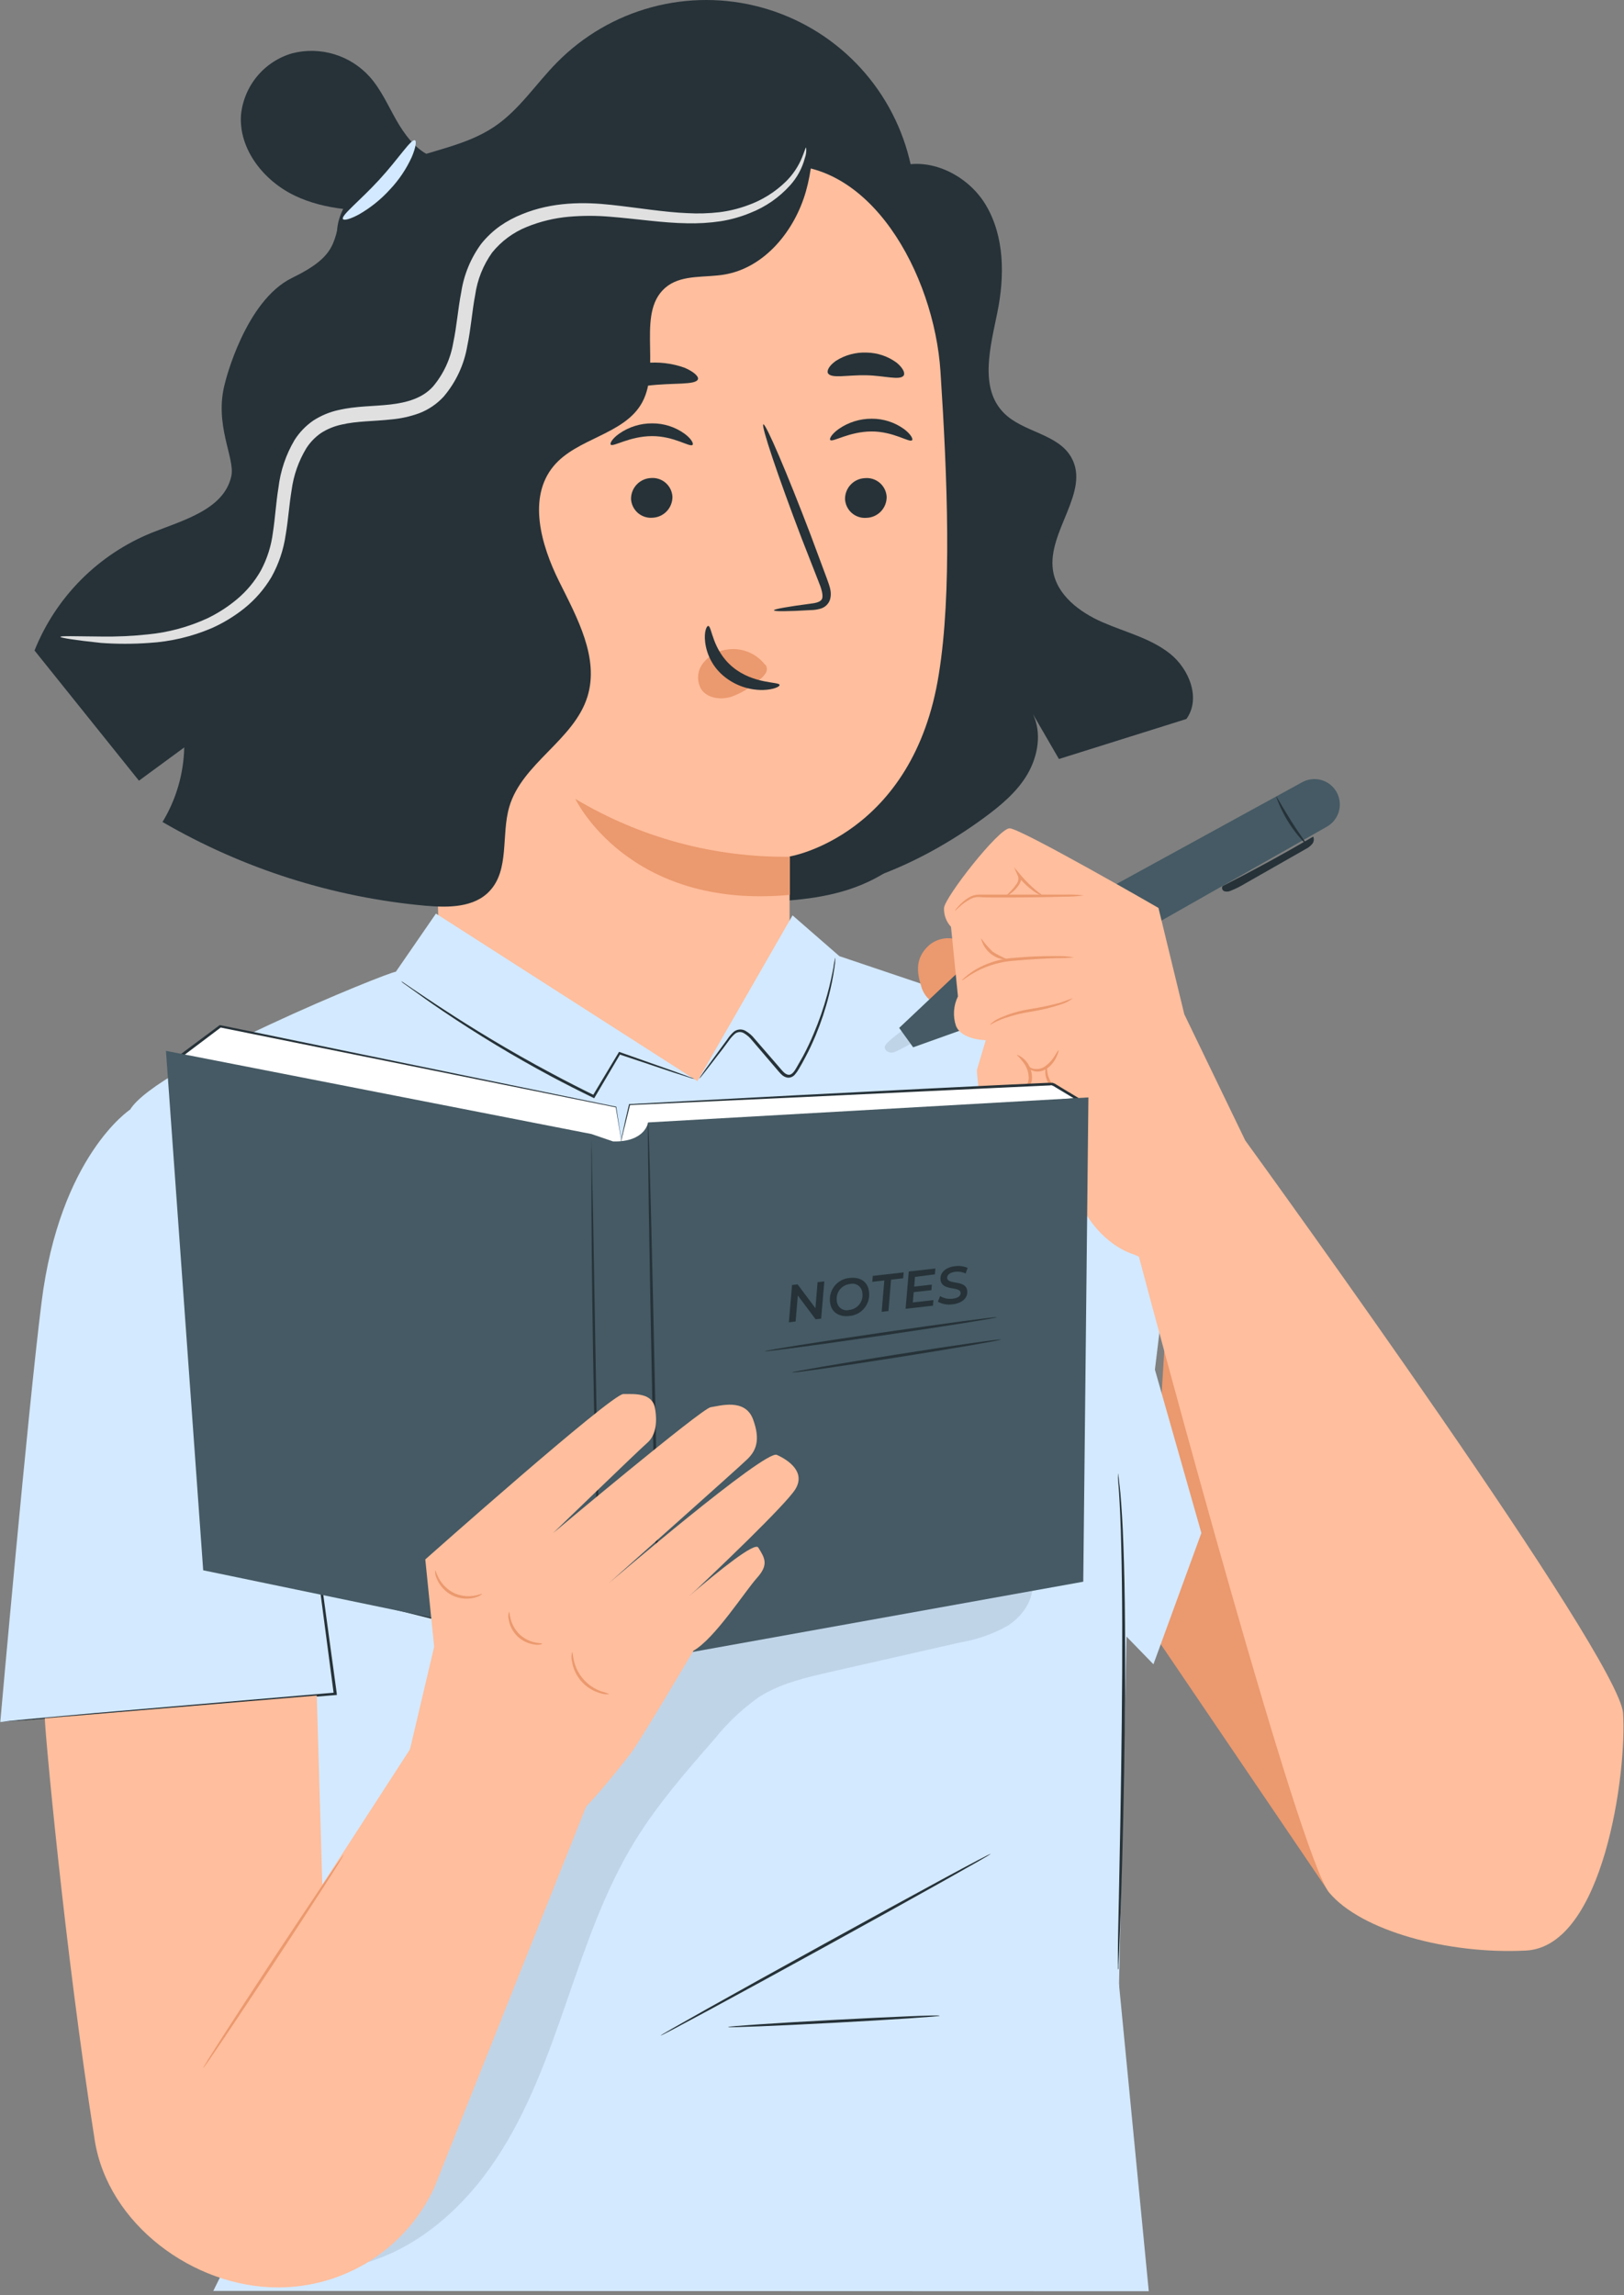 <?xml version="1.0" encoding="UTF-8"?> <svg xmlns="http://www.w3.org/2000/svg" width="293" height="414" viewBox="0 0 293 414" fill="none"><rect x="0" y="0" width="293" height="414" fill="#808080" stroke="none"/> <path d="M85.73 26.284C84.14 28.874 80.37 29.384 77.62 28.114C74.87 26.844 72.97 24.244 71.47 21.604C69.97 18.964 68.73 16.134 66.72 13.874C64.999 11.951 62.784 10.538 60.315 9.787C57.847 9.036 55.22 8.976 52.72 9.614C50.245 10.331 48.041 11.774 46.394 13.756C44.747 15.738 43.732 18.169 43.48 20.734C43.05 26.914 47.59 32.614 53.17 35.284C58.75 37.954 65.17 38.174 71.36 37.924" fill="#263238"></path> <path d="M160.77 30.583C166.77 27.713 174.42 31.223 177.84 36.943C181.26 42.663 181.27 49.833 179.94 56.363C178.69 62.553 176.65 69.913 181.06 74.433C184.51 77.983 190.83 78.183 193.27 82.483C196.79 88.653 188.9 95.883 189.98 102.903C190.67 107.343 194.78 110.423 198.89 112.223C203 114.023 207.53 115.093 211.05 117.873C214.57 120.653 216.7 126.013 214.05 129.683L191.05 136.903L186.37 128.823C187.99 132.233 187.26 136.403 185.37 139.643C183.48 142.883 180.46 145.363 177.42 147.593C165.52 156.283 151.09 162.323 136.42 161.513" fill="#263238"></path> <path d="M60.79 42.554C60.61 36.404 66.32 31.674 72 29.404C77.68 27.134 84.06 26.304 89.15 22.874C93.66 19.874 96.69 15.104 100.51 11.244C105.22 6.47 111.116 3.037 117.591 1.296C124.067 -0.445 130.89 -0.432 137.358 1.336C143.827 3.103 149.709 6.56 154.4 11.352C159.09 16.144 162.421 22.099 164.05 28.604C166.25 37.344 164.75 47.674 157.86 53.484C149.86 60.224 138.01 58.724 127.77 56.634C117.53 54.544 105.93 52.464 97.38 58.484C92.22 62.114 89.27 68.014 86.11 73.484C82.95 78.954 79 84.484 73.04 86.574C67.08 88.664 58.98 85.084 58.75 78.774" fill="#263238"></path> <path d="M61.2 45.924C61.87 51.064 58.2 55.674 54.45 59.304C50.7 62.934 46.56 66.784 45.9 71.924C45.14 77.924 49.53 83.864 48.25 89.784C47.45 93.544 44.52 96.444 42.75 99.854C40.387 104.778 39.997 110.421 41.66 115.624C43.18 120.804 45.66 132.364 49.22 136.394C59.17 147.524 75.03 157.124 89.58 160.474C104.13 163.824 119.25 163.834 134.16 162.924C146.36 162.164 160.39 162.734 170.56 145.924C175.83 137.224 178.44 125.664 181.24 115.924C183.65 107.514 185.73 98.504 183.24 90.114C181.78 85.224 178.84 80.884 177.4 75.994C175.6 69.874 176.26 63.344 175.53 56.994C174.743 50.109 172.325 43.512 168.476 37.751C164.627 31.989 159.458 27.229 153.399 23.867C147.341 20.505 140.567 18.637 133.642 18.419C126.716 18.201 119.838 19.639 113.58 22.614" fill="#263238"></path> <path d="M169.68 67.014C168.54 49.494 156.89 28.014 139.44 29.924L84.98 43.814C82.424 44.089 80.065 45.313 78.368 47.244C76.672 49.176 75.763 51.674 75.82 54.244L79.32 173.904C79.566 182.231 83.094 190.125 89.135 195.862C95.176 201.6 103.24 204.717 111.57 204.534C119.815 204.353 127.662 200.955 133.435 195.065C139.207 189.175 142.446 181.261 142.46 173.014C142.46 164.484 142.46 154.444 142.46 154.484C142.46 154.524 164.83 150.724 169.4 121.484C171.73 106.994 170.95 86.464 169.68 67.014Z" fill="#FFBE9D"></path> <path d="M159.97 89.593C159.986 90.581 159.612 91.535 158.928 92.249C158.245 92.962 157.307 93.377 156.32 93.403C155.844 93.442 155.365 93.384 154.912 93.234C154.458 93.085 154.04 92.846 153.68 92.532C153.32 92.218 153.027 91.835 152.817 91.406C152.608 90.977 152.486 90.51 152.46 90.033C152.446 89.058 152.814 88.116 153.484 87.408C154.155 86.701 155.075 86.282 156.05 86.243C156.529 86.198 157.012 86.25 157.47 86.395C157.929 86.54 158.354 86.776 158.719 87.088C159.085 87.401 159.384 87.784 159.599 88.214C159.814 88.644 159.94 89.113 159.97 89.593V89.593Z" fill="#263238"></path> <path d="M164.55 79.404C164.08 79.894 161.24 77.804 157.21 77.824C153.18 77.844 150.21 79.824 149.8 79.364C149.58 79.154 150.06 78.264 151.34 77.364C153.082 76.158 155.152 75.516 157.27 75.524C159.366 75.512 161.411 76.167 163.11 77.394C164.32 78.304 164.78 79.184 164.55 79.404Z" fill="#263238"></path> <path d="M121.32 89.594C121.331 90.57 120.961 91.511 120.289 92.219C119.617 92.927 118.695 93.345 117.72 93.384C117.243 93.422 116.764 93.364 116.31 93.215C115.856 93.065 115.437 92.826 115.076 92.512C114.716 92.198 114.422 91.816 114.211 91.387C114 90.958 113.878 90.491 113.85 90.014C113.839 89.038 114.208 88.096 114.881 87.388C115.553 86.68 116.475 86.263 117.45 86.224C117.927 86.184 118.406 86.241 118.861 86.39C119.316 86.539 119.736 86.777 120.096 87.092C120.457 87.406 120.751 87.789 120.961 88.219C121.172 88.648 121.293 89.116 121.32 89.594V89.594Z" fill="#263238"></path> <path d="M124.95 80.243C124.48 80.734 121.64 78.643 117.61 78.663C113.58 78.683 110.61 80.663 110.2 80.204C109.98 79.993 110.45 79.103 111.74 78.204C113.48 76.994 115.551 76.351 117.67 76.364C119.766 76.352 121.811 77.007 123.51 78.234C124.75 79.144 125.17 80.023 124.95 80.243Z" fill="#263238"></path> <path d="M139.63 110.083C139.63 109.863 142.12 109.423 146.18 108.893C147.18 108.783 148.18 108.573 148.35 107.893C148.52 107.213 148.16 106.043 147.66 104.843C146.68 102.363 145.66 99.757 144.6 97.023C140.35 85.873 137.27 76.713 137.72 76.543C138.17 76.373 141.98 85.273 146.23 96.423C147.25 99.163 148.227 101.787 149.16 104.293C149.55 105.463 150.22 106.783 149.7 108.293C149.553 108.657 149.324 108.981 149.031 109.242C148.738 109.502 148.388 109.691 148.01 109.793C147.444 109.954 146.859 110.039 146.27 110.043C142.18 110.293 139.65 110.313 139.63 110.083Z" fill="#263238"></path> <path d="M103.8 144.094C103.8 144.094 113.32 164.144 142.51 161.404V154.534C128.889 154.704 115.488 151.089 103.8 144.094V144.094Z" fill="#EB996E"></path> <path d="M137.95 119.804C137.182 118.841 136.181 118.089 135.042 117.621C133.903 117.152 132.663 116.981 131.44 117.124C130.552 117.205 129.689 117.465 128.904 117.888C128.119 118.311 127.427 118.887 126.87 119.584C126.331 120.255 126.013 121.076 125.957 121.935C125.902 122.794 126.112 123.649 126.56 124.384C127.65 125.914 129.92 126.264 131.84 125.714C133.745 125.036 135.495 123.985 136.99 122.624C137.441 122.302 137.827 121.898 138.13 121.434C138.279 121.212 138.359 120.951 138.359 120.684C138.359 120.416 138.279 120.155 138.13 119.934" fill="#EB996E"></path> <path d="M127.78 112.903C128.44 112.903 128.46 117.233 132.21 120.333C135.96 123.433 140.61 122.933 140.65 123.543C140.71 123.823 139.65 124.393 137.65 124.453C135.103 124.488 132.624 123.624 130.65 122.013C128.74 120.466 127.509 118.235 127.22 115.793C127 113.963 127.49 112.873 127.78 112.903Z" fill="#263238"></path> <path d="M125.92 68.403C125.52 69.503 121.5 68.993 116.78 69.573C112.06 70.153 108.23 71.453 107.6 70.463C107.32 69.993 107.98 68.963 109.52 67.903C111.579 66.591 113.911 65.767 116.338 65.495C118.764 65.223 121.221 65.51 123.52 66.333C125.21 67.063 126.09 67.923 125.92 68.403Z" fill="#263238"></path> <path d="M163.04 67.744C162.33 68.664 159.56 67.744 156.22 67.684C152.88 67.624 150.06 68.314 149.4 67.354C149.12 66.894 149.56 65.974 150.79 65.104C152.441 64.041 154.379 63.514 156.34 63.594C158.3 63.621 160.202 64.261 161.78 65.424C162.96 66.404 163.32 67.304 163.04 67.744Z" fill="#263238"></path> <path d="M64.6 139.864C68.633 140.675 72.802 140.515 76.761 139.397C80.72 138.279 84.356 136.235 87.37 133.434C90.383 130.633 92.686 127.155 94.089 123.288C95.493 119.421 95.956 115.275 95.44 111.193C94.53 104.023 90.66 96.724 93.15 89.944C96.44 80.944 109.01 78.213 112.35 69.254C114.29 64.053 112.55 57.964 114.75 52.864C116.82 48.074 121.86 45.303 126.75 43.533C131.64 41.764 136.93 40.533 141.05 37.324C145.17 34.114 147.75 28.073 145.05 23.584C123.243 26.197 101.825 31.4 81.25 39.084C76.49 40.853 71.49 42.993 68.67 47.233C65.67 51.714 65.83 57.504 66.08 62.873C67.313 89.094 68.537 115.307 69.75 141.513" fill="#263238"></path> <path d="M145.92 12.523C146.67 19.883 147.41 27.453 145.4 34.523C143.39 41.593 137.98 48.303 130.68 49.523C127.23 50.103 123.35 49.523 120.51 51.523C114.51 55.873 119.41 66.053 115.86 72.583C112.67 78.433 104.1 78.963 99.86 84.093C95.18 89.753 97.6 98.273 100.86 104.843C104.12 111.413 108.16 118.663 105.98 125.673C103.54 133.503 94.18 137.673 91.88 145.543C90.4 150.623 91.96 156.873 88.33 160.723C85.53 163.723 80.88 163.723 76.82 163.373C60.074 161.864 43.861 156.707 29.32 148.263C31.784 144.202 33.136 139.563 33.24 134.813L25.07 140.813L6.23 117.333C8.143 112.547 11.005 108.197 14.643 104.545C18.281 100.893 22.621 98.015 27.4 96.083C33.1 93.813 40.4 91.893 41.73 85.903C42.47 82.593 38.49 76.563 40.64 68.903C40.64 68.903 44.22 54.253 52.7 50.123C61.18 45.993 60 43.513 61.85 37.873" fill="#263238"></path> <path d="M10.9 114.874C10.9 114.674 13.53 114.764 18.23 114.814C21.065 114.858 23.901 114.728 26.72 114.424C30.409 114.062 34.011 113.089 37.38 111.544C39.295 110.627 41.089 109.474 42.72 108.114C44.464 106.662 45.931 104.907 47.05 102.934C48.202 100.79 48.944 98.45 49.24 96.034C49.64 93.494 49.78 90.784 50.24 87.944C50.598 84.928 51.579 82.02 53.12 79.404C53.997 78.011 55.147 76.81 56.5 75.874C57.893 74.968 59.437 74.321 61.06 73.964C64.24 73.224 67.4 73.304 70.39 72.964C73.38 72.624 76.24 71.834 78.14 69.694C80.04 67.431 81.297 64.699 81.78 61.784C82.41 58.854 82.61 55.784 83.22 52.674C83.704 49.522 84.943 46.534 86.83 43.964C87.808 42.747 88.949 41.67 90.22 40.764C91.467 39.899 92.809 39.181 94.22 38.624C99.66 36.404 105.32 36.404 110.32 36.954C115.32 37.504 119.84 38.274 123.97 38.444C125.921 38.556 127.878 38.499 129.82 38.274C131.527 38.06 133.204 37.654 134.82 37.064C137.445 36.147 139.835 34.661 141.82 32.714C143.072 31.472 144.059 29.989 144.72 28.354C145.18 27.234 145.33 26.594 145.44 26.614C145.515 27.26 145.436 27.914 145.21 28.524C144.73 30.337 143.825 32.01 142.57 33.404C140.592 35.613 138.122 37.325 135.36 38.404C133.651 39.109 131.866 39.612 130.04 39.904C128.005 40.208 125.947 40.331 123.89 40.274C119.59 40.214 114.99 39.484 110.11 39.094C107.625 38.878 105.125 38.878 102.64 39.094C100.051 39.322 97.51 39.932 95.1 40.904C92.632 41.886 90.459 43.488 88.79 45.554C87.17 47.824 86.12 50.452 85.73 53.214C85.17 56.104 84.98 59.214 84.31 62.384C83.74 65.767 82.264 68.932 80.04 71.544C78.817 72.875 77.3 73.902 75.61 74.544C74.021 75.121 72.364 75.491 70.68 75.644C67.46 76.004 64.39 75.934 61.68 76.574C60.356 76.848 59.092 77.359 57.95 78.084C56.871 78.823 55.953 79.772 55.25 80.874C53.864 83.18 52.965 85.746 52.61 88.414C52.17 91.084 52 93.804 51.54 96.484C51.157 99.157 50.286 101.736 48.97 104.094C47.682 106.263 46.012 108.18 44.04 109.754C42.248 111.18 40.282 112.373 38.19 113.304C34.607 114.832 30.788 115.732 26.9 115.964C24.014 116.173 21.116 116.173 18.23 115.964C13.47 115.464 10.89 115.034 10.9 114.874Z" fill="#E0E0E0"></path> <path d="M74.86 25.304C75.17 25.444 75.02 26.604 74.3 28.304C73.312 30.481 71.966 32.479 70.32 34.214C68.716 35.976 66.847 37.478 64.78 38.664C63.18 39.534 62.05 39.814 61.87 39.514C61.49 38.874 64.87 36.274 68.4 32.444C71.93 28.614 74.17 25.004 74.86 25.304Z" fill="#D3E9FF"></path> <path d="M201.88 357.844L207.26 413.274L38.48 413.214L71.09 347.394L201.88 357.844Z" fill="#D3E9FF"></path> <path d="M207 292.994L239.84 341.404C239.84 341.404 246.55 288.284 247.17 289.474C247.79 290.664 210.37 238.614 210.37 238.614L207 292.994Z" fill="#EB996E"></path> <path d="M71.42 175.274C70.12 175.274 28.27 192.274 23.48 200.134C18.69 207.994 48.61 355.404 48.61 355.404L201.88 358.554L203.39 288.094L214.82 193.824L151.44 172.464L142.99 165.104L125.82 195.004L78.65 164.784L71.42 175.274Z" fill="#D3E9FF"></path> <g opacity="0.3"> <path opacity="0.3" d="M65.06 408.403C75.22 405.753 83.6 398.283 89.43 389.553C95.26 380.823 98.84 370.813 102.28 360.893C105.72 350.973 109.11 340.893 114.61 331.983C118.67 325.393 123.79 319.533 128.88 313.713C131.178 310.824 133.871 308.273 136.88 306.133C140.73 303.653 145.3 302.603 149.76 301.583L173.24 296.253C176.21 295.755 179.074 294.758 181.71 293.303C184.25 291.703 186.31 288.993 186.29 285.983C174.58 287.163 162.76 286.803 151.06 288.053C139.36 289.303 127.48 292.363 118.13 299.513C108.78 306.663 102.68 317.443 97.95 328.313C86.46 354.743 81.08 383.933 65.86 408.403" fill="black"></path> </g> <path d="M23.48 200.134C23.48 200.134 10.77 208.474 7.48 235.024C5 254.754 0.05 310.604 0.05 310.604L60.52 305.554L23.48 200.134Z" fill="#D3E9FF"></path> <path d="M0 310.604C0.1 310.572 0.205 310.555 0.31 310.554L1.2 310.454L4.66 310.114L17.38 308.964L59.38 305.384L60.46 305.294L60.22 305.584C58.09 289.524 56.22 275.034 54.78 264.524L53.19 252.114C53.02 250.674 52.89 249.544 52.79 248.734C52.79 248.374 52.72 248.084 52.7 247.854C52.689 247.754 52.689 247.653 52.7 247.554C52.734 247.651 52.757 247.752 52.77 247.854C52.77 248.074 52.85 248.364 52.91 248.724C53.03 249.524 53.2 250.654 53.41 252.084C53.83 255.084 54.41 259.264 55.16 264.474C56.59 274.984 58.57 289.474 60.76 305.474V305.744H60.48L59.4 305.834L17.4 309.264L4.67 310.264L1.2 310.504L0.3 310.554L0 310.604Z" fill="#263238"></path> <path d="M125.32 194.613C124.978 194.56 124.642 194.469 124.32 194.343L121.56 193.463L111.69 190.163L111.94 190.063L107.32 197.893L107.2 198.093L106.99 197.983C104.57 196.813 101.99 195.503 99.34 194.093C92.685 190.53 86.216 186.628 79.96 182.403C77.56 180.793 75.66 179.403 74.35 178.463L72.86 177.403C72.679 177.281 72.512 177.14 72.36 176.983C72.559 177.072 72.746 177.182 72.92 177.313L74.46 178.363C75.81 179.263 77.74 180.583 80.17 182.153C85.01 185.313 91.82 189.523 99.62 193.663C102.25 195.073 104.83 196.383 107.24 197.563L106.92 197.663L111.6 189.873L111.69 189.723L111.86 189.783L121.67 193.253L124.4 194.253C124.715 194.351 125.022 194.471 125.32 194.613V194.613Z" fill="#263238"></path> <path d="M150.69 172.724C150.714 172.883 150.714 173.045 150.69 173.204C150.69 173.524 150.63 173.984 150.54 174.584C150.298 176.267 149.964 177.936 149.54 179.584C148.923 182.029 148.128 184.425 147.16 186.754C146.61 188.064 145.99 189.424 145.27 190.754C144.91 191.444 144.53 192.134 144.12 192.824C143.918 193.181 143.68 193.516 143.41 193.824C143.253 194.011 143.055 194.159 142.831 194.256C142.607 194.353 142.364 194.397 142.12 194.384C141.658 194.308 141.235 194.079 140.92 193.734C140.61 193.434 140.37 193.114 140.11 192.824L138.58 191.034L135.69 187.654C135.282 187.131 134.78 186.69 134.21 186.354C133.965 186.206 133.68 186.136 133.394 186.154C133.109 186.172 132.835 186.276 132.61 186.454C132.167 186.837 131.777 187.278 131.45 187.764L130.45 189.114L127.36 193.114L126.5 194.194C126.401 194.323 126.29 194.443 126.17 194.554C126.17 194.554 126.24 194.394 126.41 194.134L127.19 192.994L130.19 188.874L131.19 187.514C131.53 186.984 131.94 186.503 132.41 186.084C132.702 185.858 133.053 185.722 133.421 185.694C133.789 185.666 134.157 185.745 134.48 185.924C135.108 186.281 135.662 186.756 136.11 187.324C137.04 188.394 138.02 189.514 139.02 190.684L140.56 192.464C141.08 193.044 141.56 193.764 142.23 193.854C142.9 193.944 143.36 193.164 143.74 192.504C144.12 191.844 144.52 191.144 144.88 190.504C145.6 189.154 146.23 187.814 146.78 186.504C147.757 184.204 148.579 181.843 149.24 179.434C149.81 177.374 150.15 175.674 150.37 174.494C150.441 173.898 150.548 173.307 150.69 172.724V172.724Z" fill="#263238"></path> <path d="M178.71 334.403C178.78 334.533 165.51 341.963 149.07 351.013C132.63 360.063 119.25 367.283 119.18 367.163C119.11 367.043 132.38 359.603 148.82 350.553C165.26 341.503 178.64 334.233 178.71 334.403Z" fill="#263238"></path> <path d="M169.55 363.573C169.55 363.713 161.01 364.293 150.46 364.853C139.91 365.413 131.36 365.753 131.35 365.613C131.34 365.473 139.89 364.893 150.44 364.333C160.99 363.773 169.54 363.403 169.55 363.573Z" fill="#263238"></path> <path d="M208.1 300.184L199.51 291.354L208.13 246.204L216.75 276.504L208.1 300.184Z" fill="#D3E9FF"></path> <path d="M201.69 355.264C201.681 355.187 201.681 355.11 201.69 355.034V354.404C201.69 353.737 201.69 352.867 201.69 351.794C201.69 349.474 201.8 346.214 201.87 342.194C202.03 334.094 202.26 322.904 202.39 310.544C202.52 298.184 202.5 286.974 202.29 278.884C202.21 274.834 202.04 271.564 201.9 269.304C201.82 268.204 201.76 267.304 201.71 266.694C201.71 266.424 201.71 266.204 201.71 266.024C201.697 265.944 201.697 265.863 201.71 265.784C201.741 265.857 201.758 265.935 201.76 266.014L201.85 266.684C201.92 267.324 202.02 268.194 202.14 269.284C202.33 271.544 202.56 274.814 202.69 278.874C202.99 286.974 203.07 298.174 202.94 310.544C202.81 322.914 202.53 334.104 202.27 342.204C202.13 346.204 202.01 349.484 201.92 351.794C201.87 352.894 201.83 353.794 201.79 354.404C201.79 354.674 201.79 354.904 201.79 355.084C201.764 355.147 201.73 355.208 201.69 355.264V355.264Z" fill="#263238"></path> <path d="M172.83 169.524C171.926 169.21 170.955 169.144 170.017 169.334C169.079 169.524 168.21 169.963 167.5 170.604C165.12 172.834 165.42 175.364 166.16 177.744C166.474 179.032 167.273 180.15 168.39 180.864L178.2 176.254L172.83 169.524Z" fill="#EB996E"></path> <path d="M163.89 185.094C163.89 185.094 159.78 187.904 159.63 188.754C159.52 189.364 160.27 190.134 161.43 189.754C162.754 189.146 164.04 188.458 165.28 187.694L163.89 185.094Z" fill="#D3E9FF"></path> <g opacity="0.3"> <path opacity="0.3" d="M163.89 185.094C163.89 185.094 159.78 187.904 159.63 188.754C159.52 189.364 160.27 190.134 161.43 189.754C162.754 189.146 164.04 188.458 165.28 187.694L163.89 185.094Z" fill="black"></path> </g> <path d="M173.55 174.724L162.23 185.404L164.75 188.904L176.98 184.534L239.4 149.104C239.942 148.797 240.416 148.383 240.793 147.887C241.17 147.391 241.442 146.824 241.592 146.219C241.743 145.615 241.769 144.986 241.669 144.372C241.569 143.757 241.345 143.169 241.01 142.644V142.644C240.384 141.66 239.407 140.952 238.277 140.664C237.147 140.376 235.95 140.53 234.93 141.094L173.55 174.724Z" fill="#455A64"></path> <path d="M292.83 309.003C292.13 298.863 228.64 211.183 224.67 205.713L213.67 182.943L209.01 163.763C209.01 163.763 184.12 149.403 182.15 149.403C180.18 149.403 170.49 161.793 170.32 163.763C170.293 164.387 170.39 165.01 170.607 165.595C170.823 166.181 171.154 166.717 171.58 167.173L172.83 179.723C172.013 181.384 171.887 183.3 172.48 185.053C173.55 187.613 177.85 187.613 177.85 187.613L176.24 193.033C176.24 193.033 176.6 199.083 177.67 200.153C178.09 200.573 180.21 200.873 182.57 200.433C184.64 200.053 185.22 197.043 185.12 195.603C185.78 196.673 188.03 195.603 188.03 195.603C188.24 198.153 190.9 200.053 190.9 200.053C190.9 200.053 194.7 215.393 195.24 217.363C195.78 219.333 199.18 224.363 204.24 226.153C204.663 226.301 205.077 226.475 205.48 226.673C209.11 240.403 234.49 335.033 239.84 341.403C245.61 348.253 261.24 352.543 275.31 351.823C289.38 351.103 293.55 319.463 292.83 309.003Z" fill="#FFBE9D"></path> <path d="M195.54 161.503C194.368 161.67 193.184 161.747 192 161.733C189.81 161.803 186.79 161.863 183.45 161.873C181.78 161.873 180.19 161.873 178.75 161.873C178.02 161.873 177.33 161.873 176.68 161.793C176.119 161.771 175.562 161.903 175.07 162.173C174.319 162.571 173.626 163.069 173.01 163.653C172.56 164.063 172.33 164.313 172.3 164.283C172.27 164.253 172.46 163.973 172.87 163.513C173.441 162.851 174.116 162.287 174.87 161.843C175.417 161.519 176.044 161.352 176.68 161.363C177.31 161.363 178 161.363 178.68 161.363H191.93C193.135 161.32 194.342 161.367 195.54 161.503V161.503Z" fill="#EB996E"></path> <path d="M188.04 161.504C188.04 161.564 187.45 161.404 186.68 160.884C185.686 160.196 184.785 159.383 184 158.464L183.72 158.134L184.15 157.854C184.284 158.211 184.284 158.606 184.15 158.964C184.045 159.262 183.893 159.542 183.7 159.794C183.412 160.196 183.077 160.562 182.7 160.884C182.05 161.434 181.59 161.664 181.55 161.614C181.51 161.564 181.89 161.224 182.46 160.614C182.787 160.272 183.085 159.905 183.35 159.514C183.517 159.318 183.634 159.085 183.691 158.834C183.749 158.583 183.745 158.322 183.68 158.074L182.96 156.434L184.12 157.794L184.39 158.114C185.159 159 185.998 159.823 186.9 160.574C187.58 161.164 188.08 161.404 188.04 161.504Z" fill="#EB996E"></path> <path d="M193.75 172.704C192.723 172.796 191.691 172.836 190.66 172.824C188.75 172.874 186.12 173.014 183.22 173.264C180.777 173.401 178.391 174.056 176.22 175.184C174.55 176.084 173.66 176.874 173.6 176.804C173.54 176.734 173.78 176.554 174.18 176.204C174.758 175.705 175.376 175.257 176.03 174.864C178.229 173.599 180.696 172.872 183.23 172.744C185.713 172.52 188.207 172.423 190.7 172.454C191.723 172.424 192.746 172.508 193.75 172.704V172.704Z" fill="#EB996E"></path> <path d="M181.99 173.124C180.834 173.152 179.705 172.779 178.793 172.068C177.881 171.357 177.244 170.352 176.99 169.224C177.618 170.105 178.328 170.925 179.11 171.674C180.024 172.244 180.988 172.729 181.99 173.124V173.124Z" fill="#EB996E"></path> <path d="M193.5 180.093C192.881 180.574 192.18 180.937 191.43 181.163C189.652 181.75 187.829 182.191 185.98 182.483C184.153 182.76 182.36 183.226 180.63 183.873C179.33 184.403 178.63 184.873 178.55 184.873C179.091 184.305 179.75 183.862 180.48 183.573C182.203 182.816 184.019 182.288 185.88 182.003C187.71 181.722 189.523 181.338 191.31 180.853C192.66 180.403 193.46 180.023 193.5 180.093Z" fill="#EB996E"></path> <path d="M183.48 190.253C183.48 190.253 184.01 190.383 184.66 190.943C185.533 191.71 186.074 192.786 186.17 193.943C186.265 194.588 186.141 195.246 185.82 195.813C185.56 196.264 185.222 196.663 184.82 196.993C184.12 197.543 183.53 197.553 183.53 197.493C183.53 197.433 184.02 197.273 184.53 196.713C184.85 196.38 185.117 195.999 185.32 195.583C185.563 195.095 185.654 194.544 185.58 194.003C185.469 192.975 185.027 192.01 184.32 191.253C183.86 190.613 183.43 190.323 183.48 190.253Z" fill="#EB996E"></path> <path d="M190.99 189.464C191.05 189.464 190.93 189.904 190.64 190.544C190.273 191.406 189.682 192.155 188.93 192.714C188.494 193.026 187.984 193.219 187.45 193.274C187.012 193.32 186.57 193.248 186.17 193.064C185.48 192.734 185.3 192.254 185.36 192.234C185.42 192.214 185.69 192.534 186.3 192.724C186.696 192.835 187.112 192.853 187.516 192.776C187.921 192.7 188.302 192.531 188.63 192.284C189.311 191.774 189.885 191.135 190.32 190.404C190.68 189.794 190.92 189.404 190.99 189.464Z" fill="#EB996E"></path> <path d="M193.23 197.124C193.23 197.184 192.8 197.344 192.08 197.264C191.121 197.148 190.237 196.69 189.59 195.974C188.957 195.246 188.602 194.318 188.59 193.354C188.59 192.624 188.79 192.214 188.85 192.234C188.91 192.254 188.85 192.674 188.96 193.334C189.062 194.178 189.41 194.975 189.96 195.624C190.536 196.254 191.289 196.696 192.12 196.894C192.79 197.064 193.22 197.044 193.23 197.124Z" fill="#EB996E"></path> <path d="M235.86 152.524C233.334 150.039 231.411 147.008 230.24 143.664C230.36 143.664 231.42 145.664 232.98 148.134C234.54 150.604 235.96 152.404 235.86 152.524Z" fill="#263238"></path> <path d="M236.93 150.903C231.597 154.017 226.173 156.977 220.66 159.783L220.56 159.843C220.514 159.926 220.487 160.017 220.48 160.112C220.474 160.206 220.489 160.3 220.523 160.388C220.557 160.476 220.611 160.555 220.68 160.62C220.748 160.685 220.83 160.734 220.92 160.763C221.297 160.865 221.697 160.829 222.05 160.663C222.968 160.293 223.854 159.848 224.7 159.333L235.55 153.153C235.991 152.939 236.385 152.64 236.71 152.273C236.873 152.09 236.981 151.863 237.02 151.62C237.059 151.378 237.028 151.129 236.93 150.903V150.903Z" fill="#263238"></path> <path d="M75.72 312.824L58.15 339.934L57.15 305.824L8.09 309.924C8.01 311.254 11.62 351.394 17.09 386.024C19.46 401.124 34.86 412.584 50.15 412.584C56.064 412.591 61.856 410.909 66.847 407.736C71.837 404.564 75.818 400.032 78.32 394.674L108.32 319.404L75.72 312.824Z" fill="#FFBE9D"></path> <path d="M112.06 206.014C111.99 205.554 113.55 199.224 113.55 199.224C113.55 199.224 189.77 195.414 189.94 195.514L194.53 198.274L112.06 206.014Z" fill="white"></path> <path d="M112.06 206.013L112.5 205.943L113.76 205.813L118.56 205.323L136.18 203.593L194.51 198.013L194.4 198.503L191.85 196.963L190.43 196.113C190.213 195.955 189.974 195.831 189.72 195.743C189.491 195.775 189.261 195.792 189.03 195.793L185.76 195.943L179.33 196.243L166.95 196.833L144.59 197.893L113.59 199.323L113.68 199.243C113.15 201.403 112.74 203.083 112.45 204.243C112.16 205.403 112.09 206.003 112.09 206.003C112.104 205.402 112.192 204.804 112.35 204.223C112.59 203.063 112.96 201.373 113.48 199.223V199.153H113.56L144.56 197.503L166.91 196.373L179.3 195.763L185.73 195.463L189 195.313C189.31 195.313 189.64 195.313 189.95 195.313C190.214 195.404 190.463 195.532 190.69 195.693L192.1 196.553L194.65 198.083L195.33 198.493L194.54 198.563L136.02 203.943L118.43 205.513L113.68 205.923L112.46 206.023L112.06 206.013Z" fill="#263238"></path> <path d="M112.47 207.253L112.07 206.003L111.06 199.653L39.61 185.083L32.66 190.313L43.13 283.044L115.73 301.123L112.47 207.253Z" fill="white"></path> <path d="M112.46 207.253C112.46 207.253 112.46 207.403 112.46 207.693C112.46 207.983 112.46 208.423 112.52 208.983C112.52 210.143 112.64 211.833 112.73 214.033C112.9 218.473 113.14 224.953 113.46 233.173C114.05 249.653 114.9 273.173 115.91 301.173V301.473L115.61 301.403L43.06 283.303H42.89V283.123L42.1 276.213C38.58 244.893 35.27 215.493 32.45 190.393V190.263L32.55 190.183L39.55 184.963L39.63 184.903H39.72L111.14 199.613H111.19V199.663C111.71 203.093 112.02 205.163 112.19 206.023C112.53 207.113 112.57 207.273 112.57 207.273C112.57 207.273 112.51 207.123 112.15 206.033C112.01 205.163 111.66 203.113 111.09 199.683L111.15 199.743L39.68 185.313H39.85L32.9 190.553L32.99 190.353C35.83 215.453 39.16 244.843 42.71 276.163C42.98 278.533 43.25 280.893 43.49 283.083L43.3 282.853L115.89 300.963L115.6 301.193C114.67 273.193 113.89 249.743 113.34 233.273C113.08 225.043 112.88 218.563 112.74 214.123C112.68 211.913 112.63 210.223 112.6 209.063C112.6 208.493 112.6 208.063 112.6 207.753C112.6 207.443 112.46 207.253 112.46 207.253Z" fill="#263238"></path> <path d="M29.94 189.543L36.66 283.233L115.72 299.623L195.44 285.293L196.37 197.943L116.93 202.453C116.93 202.453 116.45 206.013 110.62 205.883L106.7 204.543L33.93 190.323L29.94 189.543Z" fill="#455A64"></path> <path d="M119 303.804C118.85 303.804 118.28 281.114 117.7 253.134C117.12 225.154 116.79 202.454 116.93 202.454C117.07 202.454 117.65 225.134 118.22 253.124C118.79 281.114 119.14 303.794 119 303.804Z" fill="#263238"></path> <path d="M108.83 301.123C108.83 301.123 108.83 301.043 108.83 300.883C108.83 300.723 108.83 300.443 108.77 300.153C108.77 299.463 108.67 298.523 108.6 297.343C108.45 294.903 108.29 291.343 108.11 286.993C107.76 278.263 107.42 266.183 107.16 252.853C106.9 239.523 106.76 227.433 106.71 218.693C106.71 214.353 106.71 210.823 106.71 208.333C106.71 207.153 106.71 206.213 106.71 205.523V204.793C106.71 204.623 106.71 204.543 106.71 204.543C106.723 204.626 106.723 204.711 106.71 204.793V205.523C106.71 206.203 106.76 207.143 106.79 208.333C106.79 210.823 106.9 214.333 106.99 218.683C107.14 227.463 107.35 239.523 107.59 252.843C107.83 266.163 108.13 278.243 108.39 286.983C108.52 291.323 108.63 294.843 108.71 297.333C108.71 298.523 108.77 299.463 108.79 300.143C108.79 300.443 108.79 300.683 108.79 300.873C108.819 300.953 108.833 301.038 108.83 301.123V301.123Z" fill="#263238"></path> <path d="M98.97 331.454L98.66 331.584L98.97 331.454Z" fill="#FFBE9D"></path> <path d="M134.96 277.743C138.83 273.923 142.62 270.033 143.49 268.623C145.4 265.523 142.29 263.373 140.15 262.413C138.01 261.453 109.83 285.573 109.83 285.573C109.83 285.573 133.46 264.573 134.9 263.133C136.34 261.693 137.28 259.793 135.85 255.973C134.42 252.153 129.85 253.583 128.21 253.823C126.57 254.063 99.81 276.503 99.81 276.503C99.81 276.503 115.32 261.503 116.75 260.273C118.18 259.043 118.66 256.923 118.19 254.063C117.72 251.203 114.61 251.443 112.46 251.443C110.31 251.443 76.73 281.273 76.73 281.273L78.33 297.023L72.64 321.153L99.09 331.403C103.63 329.493 112.22 318.313 113.89 316.123C115.56 313.933 125.11 297.743 125.11 297.743C128.93 295.593 134.42 287.003 136.57 284.613C138.72 282.223 138 281.033 136.8 279.123C136.16 278.123 129.93 283.123 124.3 287.903L125.59 286.763C125.59 286.763 130.32 282.303 134.96 277.743Z" fill="#FFBE9D"></path> <path d="M86.97 287.513C86.97 287.563 86.49 287.963 85.49 288.203C84.166 288.512 82.776 288.349 81.56 287.743C80.351 287.121 79.394 286.1 78.85 284.853C78.587 284.364 78.472 283.807 78.52 283.253C78.61 283.253 78.73 283.843 79.18 284.693C79.776 285.792 80.684 286.69 81.79 287.273C82.915 287.825 84.18 288.023 85.42 287.843C86.38 287.703 86.94 287.403 86.97 287.513Z" fill="#EB996E"></path> <path d="M97.87 296.503C97.423 296.686 96.931 296.728 96.46 296.623C95.298 296.481 94.214 295.965 93.37 295.153C92.526 294.342 91.968 293.279 91.78 292.123C91.655 291.658 91.675 291.166 91.84 290.713C91.93 290.713 91.93 291.243 92.14 292.043C92.415 293.083 92.964 294.029 93.73 294.783C94.513 295.519 95.481 296.027 96.53 296.253C97.32 296.403 97.87 296.403 97.87 296.503Z" fill="#EB996E"></path> <path d="M109.96 305.553C109.41 305.651 108.844 305.599 108.32 305.403C106.998 305.038 105.81 304.298 104.9 303.272C103.99 302.247 103.396 300.979 103.19 299.623C103.053 299.076 103.07 298.501 103.24 297.963C103.32 297.963 103.32 298.593 103.55 299.553C103.84 300.805 104.438 301.964 105.29 302.924C106.143 303.885 107.222 304.617 108.43 305.053C108.949 305.193 109.459 305.359 109.96 305.553V305.553Z" fill="#EB996E"></path> <path d="M62 334.534C62.12 334.614 56.54 343.294 49.54 353.914C42.54 364.534 36.78 373.094 36.66 373.014C36.54 372.934 42.11 364.254 49.11 353.634C56.11 343.014 61.88 334.454 62 334.534Z" fill="#EB996E"></path> <path d="M148.72 231.124L148.15 237.844L147.15 237.954L143.94 233.664L143.54 238.364L142.33 238.504L142.9 231.784L143.9 231.664L147.12 235.964L147.51 231.264L148.72 231.124Z" fill="#263238"></path> <path d="M149.76 234.914C149.686 234.387 149.721 233.852 149.862 233.339C150.004 232.827 150.249 232.35 150.583 231.936C150.917 231.523 151.332 231.182 151.803 230.936C152.274 230.689 152.79 230.542 153.32 230.504C155.32 230.284 156.59 231.294 156.78 232.964C156.854 233.491 156.818 234.028 156.676 234.541C156.533 235.053 156.286 235.531 155.949 235.944C155.613 236.357 155.196 236.696 154.723 236.941C154.25 237.185 153.731 237.329 153.2 237.364C151.24 237.584 149.95 236.574 149.76 234.914ZM155.58 233.174C155.559 232.914 155.482 232.661 155.353 232.435C155.224 232.208 155.047 232.013 154.835 231.862C154.622 231.711 154.379 231.609 154.122 231.563C153.866 231.516 153.602 231.527 153.35 231.594C152.985 231.631 152.632 231.743 152.313 231.922C151.993 232.101 151.713 232.344 151.491 232.635C151.269 232.927 151.109 233.261 151.021 233.616C150.933 233.972 150.919 234.342 150.98 234.704C151.001 234.962 151.078 235.213 151.206 235.439C151.335 235.665 151.511 235.86 151.722 236.01C151.934 236.161 152.175 236.263 152.431 236.311C152.686 236.358 152.949 236.349 153.2 236.284C153.565 236.248 153.92 236.137 154.24 235.958C154.561 235.78 154.842 235.537 155.065 235.245C155.288 234.954 155.449 234.619 155.538 234.263C155.626 233.906 155.641 233.536 155.58 233.174V233.174Z" fill="#263238"></path> <path d="M159.55 230.953L157.38 231.193L157.47 230.133L163.04 229.503L162.94 230.563L160.76 230.813L160.29 236.473L159.07 236.613L159.55 230.953Z" fill="#263238"></path> <path d="M165.08 230.314L164.94 232.064L168.12 231.704L168.04 232.704L164.85 233.064L164.69 234.924L168.41 234.504L168.32 235.504L163.39 236.064L163.96 229.344L168.76 228.804L168.67 229.854L165.08 230.314Z" fill="#263238"></path> <path d="M169.21 234.784L169.62 233.784C170.287 234.182 171.068 234.348 171.84 234.254C172.84 234.154 173.38 233.734 173.31 233.154C173.17 231.934 169.93 232.944 169.69 230.834C169.55 229.534 170.62 228.574 172.32 228.384C173.087 228.276 173.87 228.384 174.58 228.694L174.21 229.694C173.639 229.417 173 229.309 172.37 229.384C171.37 229.504 170.83 229.974 170.89 230.544C171.03 231.774 174.27 230.794 174.5 232.804C174.65 234.114 173.57 235.074 171.84 235.264C170.934 235.394 170.011 235.225 169.21 234.784V234.784Z" fill="#263238"></path> <path d="M179.84 237.594C179.84 237.734 170.52 239.224 158.97 240.914C147.42 242.604 138.05 243.854 138.03 243.714C138.01 243.574 147.35 242.084 158.9 240.394C170.45 238.704 179.82 237.454 179.84 237.594Z" fill="#263238"></path> <path d="M180.57 241.614C180.57 241.754 172.18 243.204 161.78 244.844C151.38 246.484 142.94 247.694 142.92 247.554C142.9 247.414 151.31 245.974 161.7 244.324C172.09 242.674 180.54 241.474 180.57 241.614Z" fill="#263238"></path> </svg> 